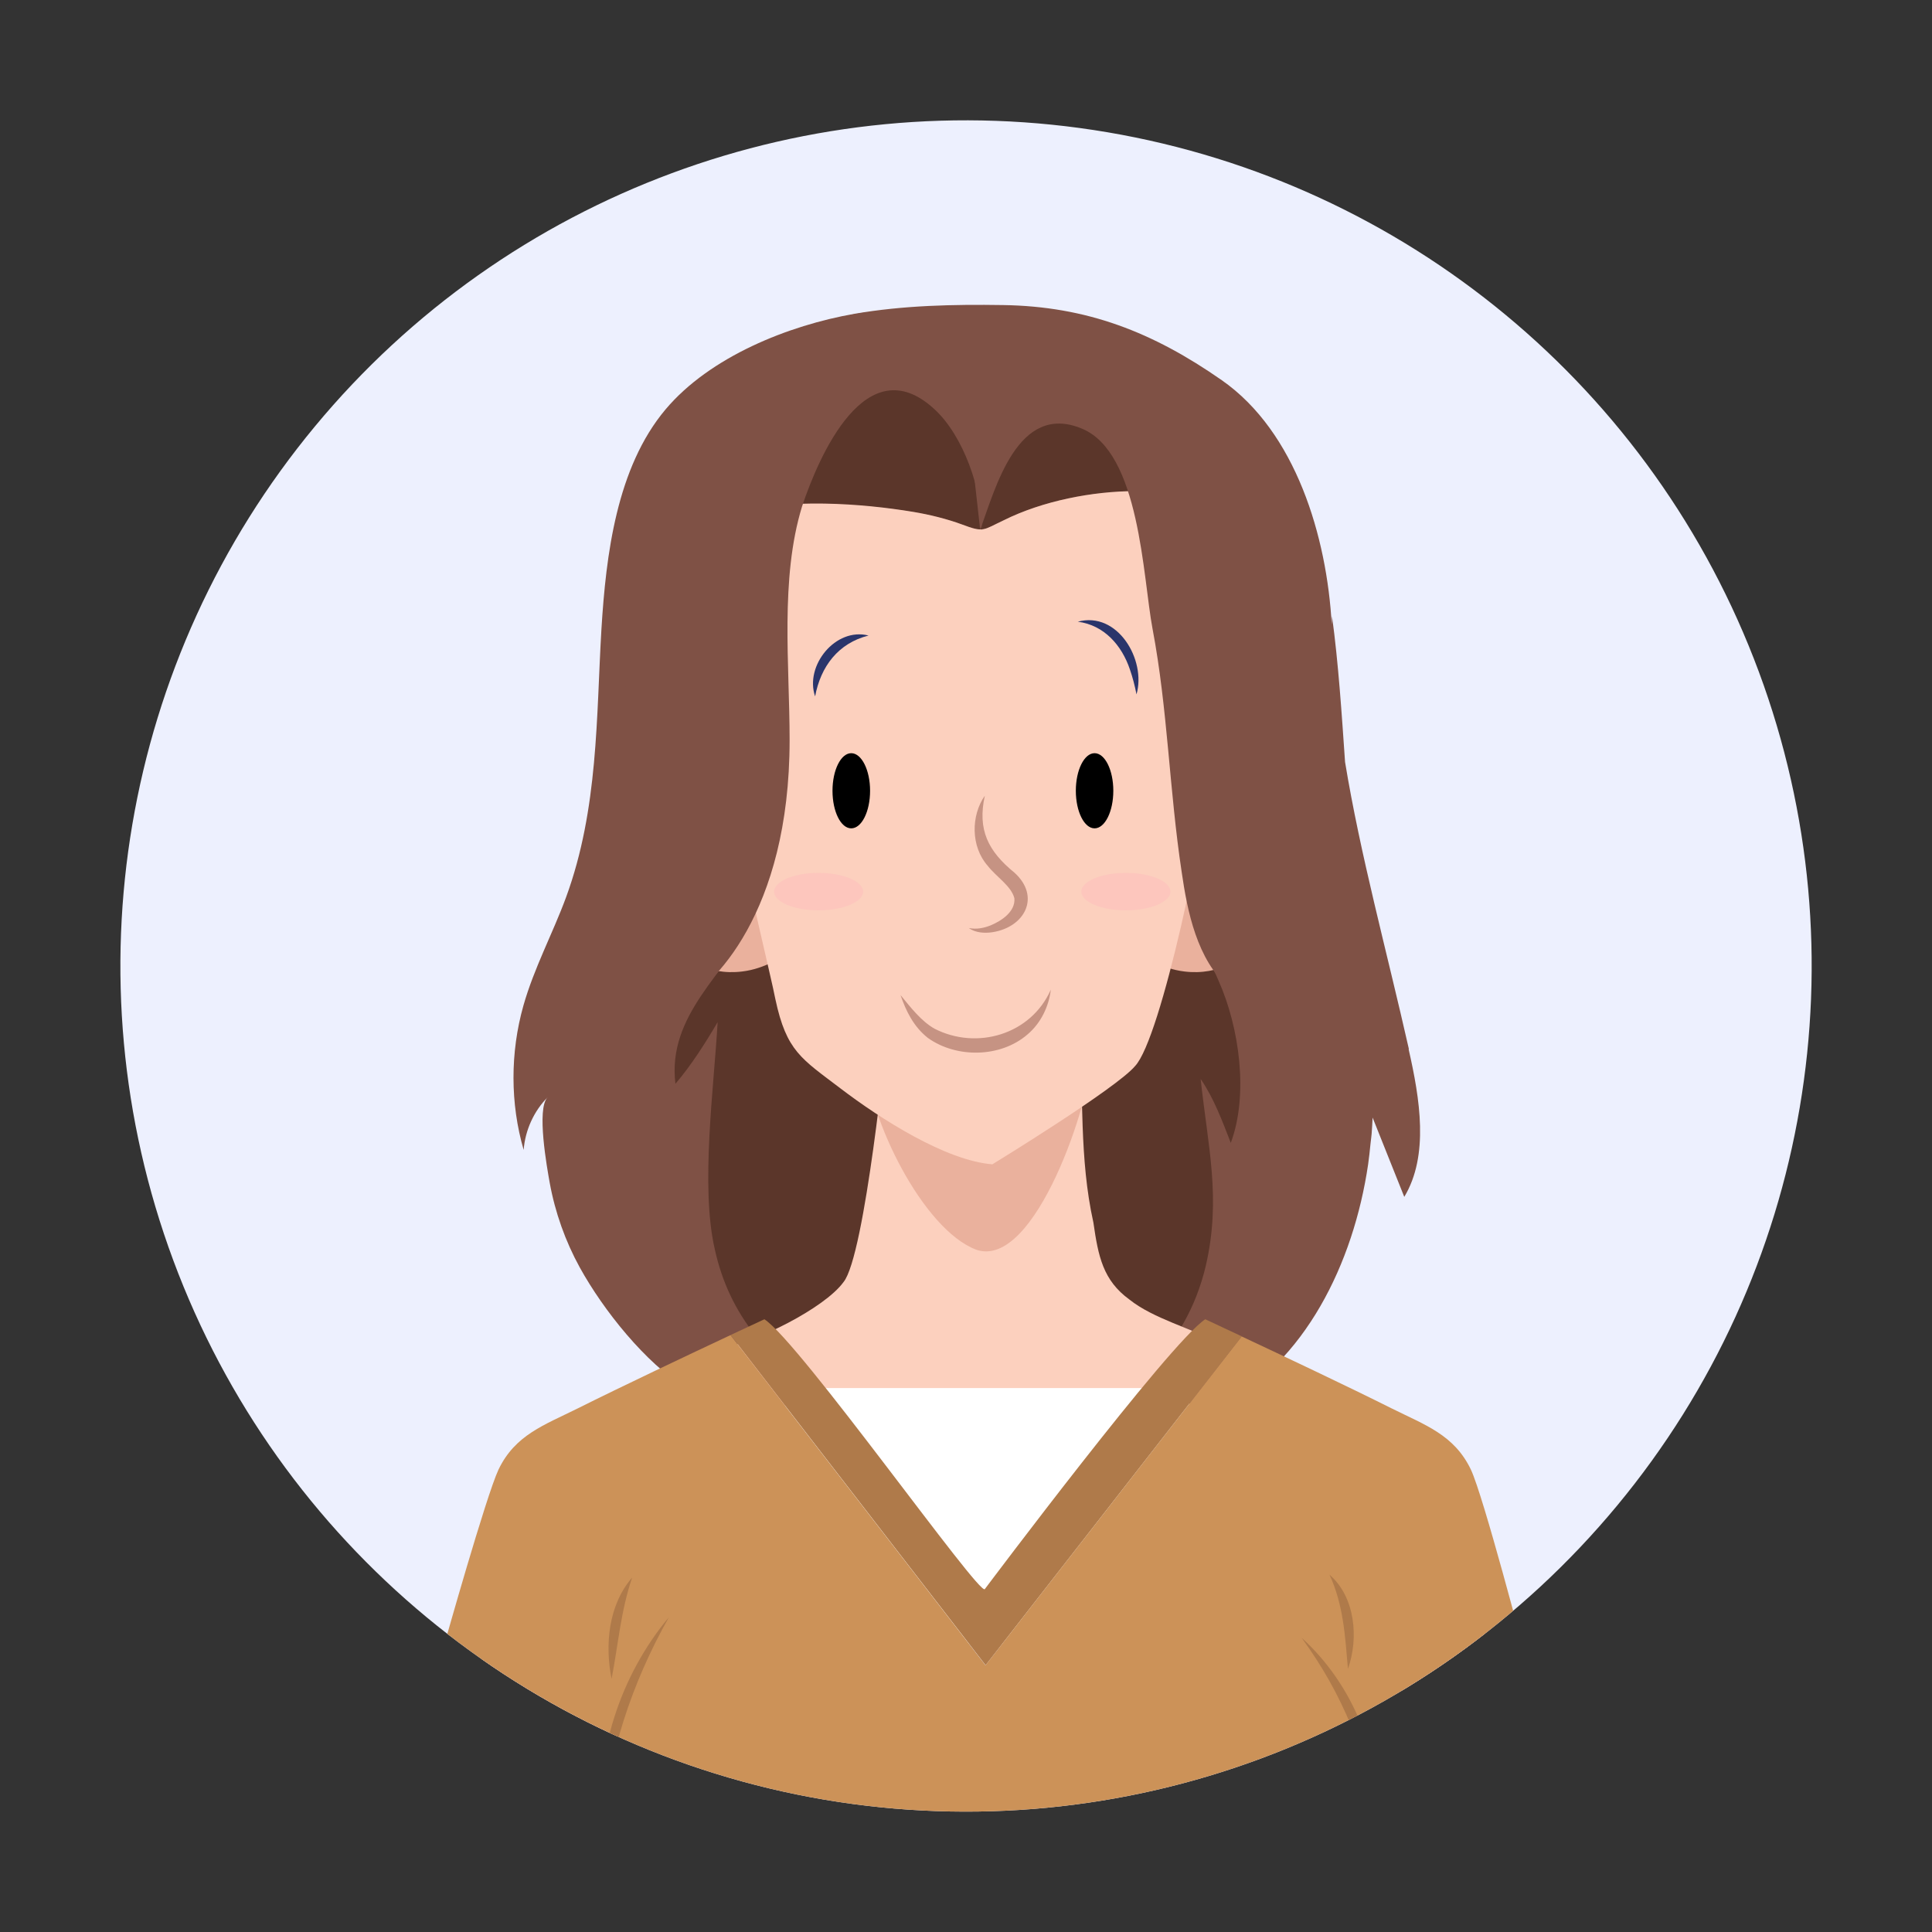 <?xml version="1.0" encoding="UTF-8"?>
<svg xmlns="http://www.w3.org/2000/svg" xmlns:xlink="http://www.w3.org/1999/xlink" viewBox="0 0 200 200">
  <rect x="0" y="0" width="200" height="200" fill="#333333" stroke="none"/>
  <defs>
    <style>
      .cls-1 {
        fill: #2a356b;
      }

      .cls-2 {
        fill: #fff;
      }

      .cls-3 {
        fill: #af7a4a;
      }

      .cls-4 {
        fill: #cc9258;
      }

      .cls-5 {
        fill: #ffa4bc;
        mix-blend-mode: multiply;
        opacity: .2;
      }

      .cls-6 {
        isolation: isolate;
      }

      .cls-7 {
        fill: #edf0fe;
      }

      .cls-8 {
        fill: #c69383;
      }

      .cls-9 {
        fill: #fcd0be;
      }

      .cls-10 {
        clip-path: url(#clippath);
      }

      .cls-11 {
        fill: none;
      }

      .cls-12 {
        fill: #7f5145;
      }

      .cls-13 {
        fill: #5b362a;
      }

      .cls-14 {
        fill: #eab19d;
      }
    </style>
    <clipPath id="clippath">
      <circle class="cls-11" cx="100" cy="100" r="87.54" transform="translate(-15.33 181.84) rotate(-80.36)"/>
    </clipPath>
  </defs>
  <g class="cls-6">
    <g id="OBJECTS">
      <g>
        <circle class="cls-7" cx="100" cy="100" r="87.54" transform="translate(-15.33 181.84) rotate(-80.36)"/>
        <g class="cls-10">
          <g>
            <g>
              <g>
                <path class="cls-12" d="m145.85,108.61c-2.32-10.26-5.03-20.1-6.61-29.73-.35-5.02-.68-10.17-1.35-15.1l-.03.87c-.5-9.06-3.71-19.94-11.38-25.29-7.15-4.99-13.98-7.65-22.64-7.78-5.14-.08-10.3.03-15.36.9-6.84,1.19-15,4.45-19.59,9.91-5.06,6.02-6.16,15.05-6.63,22.74-.54,9.03-.3,18.59-3.66,27.75-1.37,3.73-3.31,7.31-4.42,11.23-1.37,4.85-1.37,10.13.03,14.93.15-2.04,1.07-4.04,2.48-5.45-1.18,1.16-.05,7.36.21,8.82.56,3.1,1.63,6.09,3.12,8.8,2.47,4.47,6.79,9.86,11.01,12.5,11.61,7.27,25.85,6.27,38.79,5.31,5.64-.42,11.41-.88,16.46-3.46,8.78-4.49,13.84-14.75,15.35-25.04.1-.69.17-1.39.24-2.08.03-.23.06-.45.08-.68.01-.12.03-.24.04-.37.05-.57.07-1.14.1-1.7,1.08,2.71,2.17,5.45,3.28,8.21,2.58-4.29,1.62-10.15.45-15.29Z"/>
                <path class="cls-13" d="m78.04,95.19c-2.87,5.5-9,9.88-8.12,17,1.62-1.88,3.12-4.25,4.37-6.38-.37,6.62-1.8,16.99-.3,23.49,1.5,6.88,5.68,11.76,12.05,15.51,13.5,8,34.66,3.61,38.78-13.76,1.62-7,.22-12.36-.53-19.36,1.37,2,2.25,4.38,3.12,6.62,1.87-5,.87-12-1.25-16.75-2.75-6.75-9.25-8.62-16.25-8.88h-1.75l-30.12,2.5Z"/>
                <path class="cls-9" d="m74.88,139.5c3.23-.5,10.45-4.04,12.44-6.78,2.24-2.73,4.48-25.55,4.48-25.55,5.22,1,14.92,1.49,19.9-.75.5,6.96,0,13.43,1.49,20.15.5,3.48.99,5.97,3.73,7.96,2.49,1.99,6.46,2.98,9.2,4.48-3.48,5.47-6.46,11.69-11.19,15.92-4.23,3.98-9.2,7.46-12.68,11.69l-27.36-27.11Z"/>
                <rect class="cls-2" x="81.04" y="143.69" width="42.5" height="26.5" rx="3" ry="3"/>
                <path class="cls-14" d="m89.73,110.09c.19,5.57,5.76,17.17,11.33,19.28,6.14,2.11,11.91-15.74,11.91-19.96h-1.17l-22.07.68Z"/>
              </g>
              <g>
                <path class="cls-9" d="m49.9,169.68c4.89-.86,13.53,12.67,19.29,12.38.86,6.05.57,19,.57,19-5.76,1.15-14.4.58-20.44.29-.35-.13.58-31.68.58-31.68Z"/>
                <path class="cls-9" d="m153.99,169.11c-4.89-.86-13.53,13.25-19.29,12.96-.86,6.05-.58,19-.58,19,5.76,1.15,14.4.58,20.45.29.35-.13-.58-32.25-.58-32.25Z"/>
              </g>
              <g>
                <path class="cls-3" d="m128.55,138.34c-2.27-1.06-3.78-1.77-3.78-1.77-3.64,2.35-22.82,27.93-22.82,27.93-.5.86-19.18-25.58-22.82-27.93,0,0-1.39.65-3.5,1.63l26.4,34.18,26.52-34.04Z"/>
                <path class="cls-4" d="m157.88,171.41s-4.32-16.56-5.62-19.29c-1.73-3.6-4.74-4.6-8.21-6.33-4.49-2.25-11.3-5.47-15.51-7.44l-26.52,34.04-26.4-34.18c-4.18,1.96-11.2,5.28-15.8,7.58-3.47,1.73-6.48,2.73-8.21,6.33-1.29,2.74-5.62,18.14-5.62,18.14.37.37,7.21,9.25,17.24,11.31-.53,1.55-.87,3.12-.97,4.67-.43,5.62,1.58,14.54,6.48,18,0,0,16.49-.32,27.93-.31v.02s2.08,0,5.25-.01c3.17,0,5.26.01,5.26.01v-.02c11.45,0,27.87.18,27.93.31,4.9-3.46,7.85-12.38,7.42-18-.1-1.59-.46-3.2-1.01-4.79,9.54-2.12,15.97-9.68,16.34-10.04Z"/>
              </g>
              <g>
                <g>
                  <path class="cls-14" d="m76.1,82c-4.03-1.58-9.65.14-10.37,5.04-1.01,6.62,4.03,14.4,11.09,13.53,2.45-.29,4.17-1.58,6.33-2.59l-7.05-15.98Z"/>
                  <path class="cls-14" d="m123.34,82c4.03-1.58,9.65.14,10.37,5.04,1.01,6.62-4.03,14.4-11.09,13.53-2.45-.29-4.18-1.58-6.33-2.59l7.05-15.98Z"/>
                </g>
                <g>
                  <path class="cls-13" d="m94.54,53c1.73.29,3.46.72,5.04,1.3,2.3.86,2.16.58,4.32-.43,4.03-2.02,9.21-3.02,13.68-3.02,2.55,0,4.9.16,7.23.64-.84-2.09-2-3.95-3.64-5.42-7.29-6.91-18.04-8.83-27.83-7.1-5.57.96-10.94,3.46-14.4,8.25-1.4,1.99-2.32,3.88-3.08,5.91,5.69-1.55,13.36-1,18.69-.12Z"/>
                  <path class="cls-9" d="m117.58,50.84c-4.46,0-9.65,1.01-13.68,3.02-2.16,1.01-2.02,1.3-4.32.43-1.58-.58-3.31-1.01-5.04-1.3-5.33-.89-13-1.44-18.69.12-.71,1.88-1.27,3.88-1.91,6.19-2.5,9.21,5.37,39.16,6.33,44.15,1.15,5.38,2.69,6.14,6.72,9.21,4.21,3.21,10.94,7.49,15.74,7.87,0,0,12.86-7.87,14.78-10.18,2.69-2.88,7.29-24.76,8.06-32.83.75-7.4,2.32-18.35-.78-26.06-2.33-.48-4.68-.64-7.23-.64Z"/>
                </g>
                <path class="cls-5" d="m89.35,92.3c0,1.07-2.06,1.94-4.61,1.94s-4.61-.87-4.61-1.94,2.06-1.94,4.61-1.94,4.61.87,4.61,1.94Z"/>
                <path class="cls-5" d="m121.16,92.3c0,1.07-2.06,1.94-4.61,1.94s-4.61-.87-4.61-1.94,2.06-1.94,4.61-1.94,4.61.87,4.61,1.94Z"/>
                <g>
                  <g>
                    <path d="m90.07,81.86c0,2.15-.87,3.89-1.95,3.89s-1.94-1.74-1.94-3.89.87-3.89,1.94-3.89,1.95,1.74,1.95,3.89Z"/>
                    <path d="m115.25,81.86c0,2.15-.87,3.89-1.94,3.89s-1.94-1.74-1.94-3.89.87-3.89,1.94-3.89,1.94,1.74,1.94,3.89Z"/>
                  </g>
                  <path class="cls-8" d="m101.95,82.37c-.78,3.52.33,5.74,3.08,7.98,2.71,2.47,1.08,5.62-2.28,6.15-.84.13-1.78.06-2.46-.43.81.16,1.57,0,2.27-.28,1.17-.49,2.56-1.44,2.45-2.8-.33-1.29-1.88-2.22-2.76-3.36-1.77-2-1.74-5.21-.3-7.26h0Z"/>
                  <path class="cls-8" d="m93.23,103.02c1.09,1.33,2.14,2.68,3.49,3.46,4.39,2.26,10,.63,12.06-4.03-.2,1.7-1,3.44-2.42,4.64-2.79,2.41-7.34,2.47-10.3.36-1.49-1.17-2.28-2.81-2.83-4.42h0Z"/>
                  <g>
                    <path class="cls-1" d="m84.38,72.09c-1.1-3.18,2.12-7.18,5.53-6.3-3.14.79-4.95,3.2-5.53,6.3h0Z"/>
                    <path class="cls-1" d="m111.57,64.36c4.12-1.13,7.11,3.96,6.08,7.52-.18-.91-.4-1.77-.69-2.6-.84-2.48-2.66-4.57-5.38-4.92h0Z"/>
                  </g>
                </g>
              </g>
              <g>
                <path class="cls-3" d="m62.28,189.54c-.76-7.84,1.91-16.09,6.96-22.12-3.87,6.86-6.29,14.26-6.96,22.12h0Z"/>
                <path class="cls-3" d="m63.31,173.8c-.71-3.54-.32-7.67,2.13-10.49-1.19,3.5-1.43,6.88-2.13,10.49h0Z"/>
                <path class="cls-3" d="m142.49,189c-.77-7.14-3.53-13.68-7.75-19.46,5.3,4.79,8.43,12.31,7.75,19.46h0Z"/>
                <path class="cls-3" d="m139.54,172.76c-.3-3.41-.46-6.6-1.91-9.75,2.67,2.31,3.04,6.57,1.91,9.75h0Z"/>
              </g>
            </g>
            <path class="cls-12" d="m101.6,54.87c.14-4.03-1.87-9.79-4.89-12.53-7.05-6.48-11.95,4.9-13.68,10.08-2.3,7.49-1.29,16.41-1.29,24.19,0,18.03-8.11,25.61-11.13,27.05-3.6,1.73-5.14-.12-6.72-3.29-1.73-3.74-2.02-9.65-1.58-13.68.58-4.61,1.29-9.65,2.16-14.25.86-4.75,1.73-9.65,2.73-14.25,1.01-4.75,4.03-9.07,6.34-13.39,3.89-6.77,11.66-14.11,20.3-12.24,3.31.72,7.2,4.46,8.21,7.49l-.43,14.83Z"/>
            <path class="cls-12" d="m101.46,54.87c1.58-4.32,3.89-13.25,10.51-10.51,6.05,2.45,6.33,15.41,7.34,20.73,1.58,8.35,1.73,16.7,3.02,25.2.58,4.03,1.58,9.07,4.9,11.95,2.59,2.3,7.77,3.02,10.37.43,2.88-2.59,2.16-8.35,1.58-11.81-.86-4.75-3.17-8.64-4.89-13.1-1.58-4.03-3.02-8.21-3.74-12.53-.58-4.18-.14-8.35-.86-12.53-1.73-8.49-8.49-15.69-17.28-16.27-6.05-.43-12.58-2.16-12.44,5.04l1.5,13.39Z"/>
          </g>
        </g>
      </g>
    </g>
  </g>
</svg>